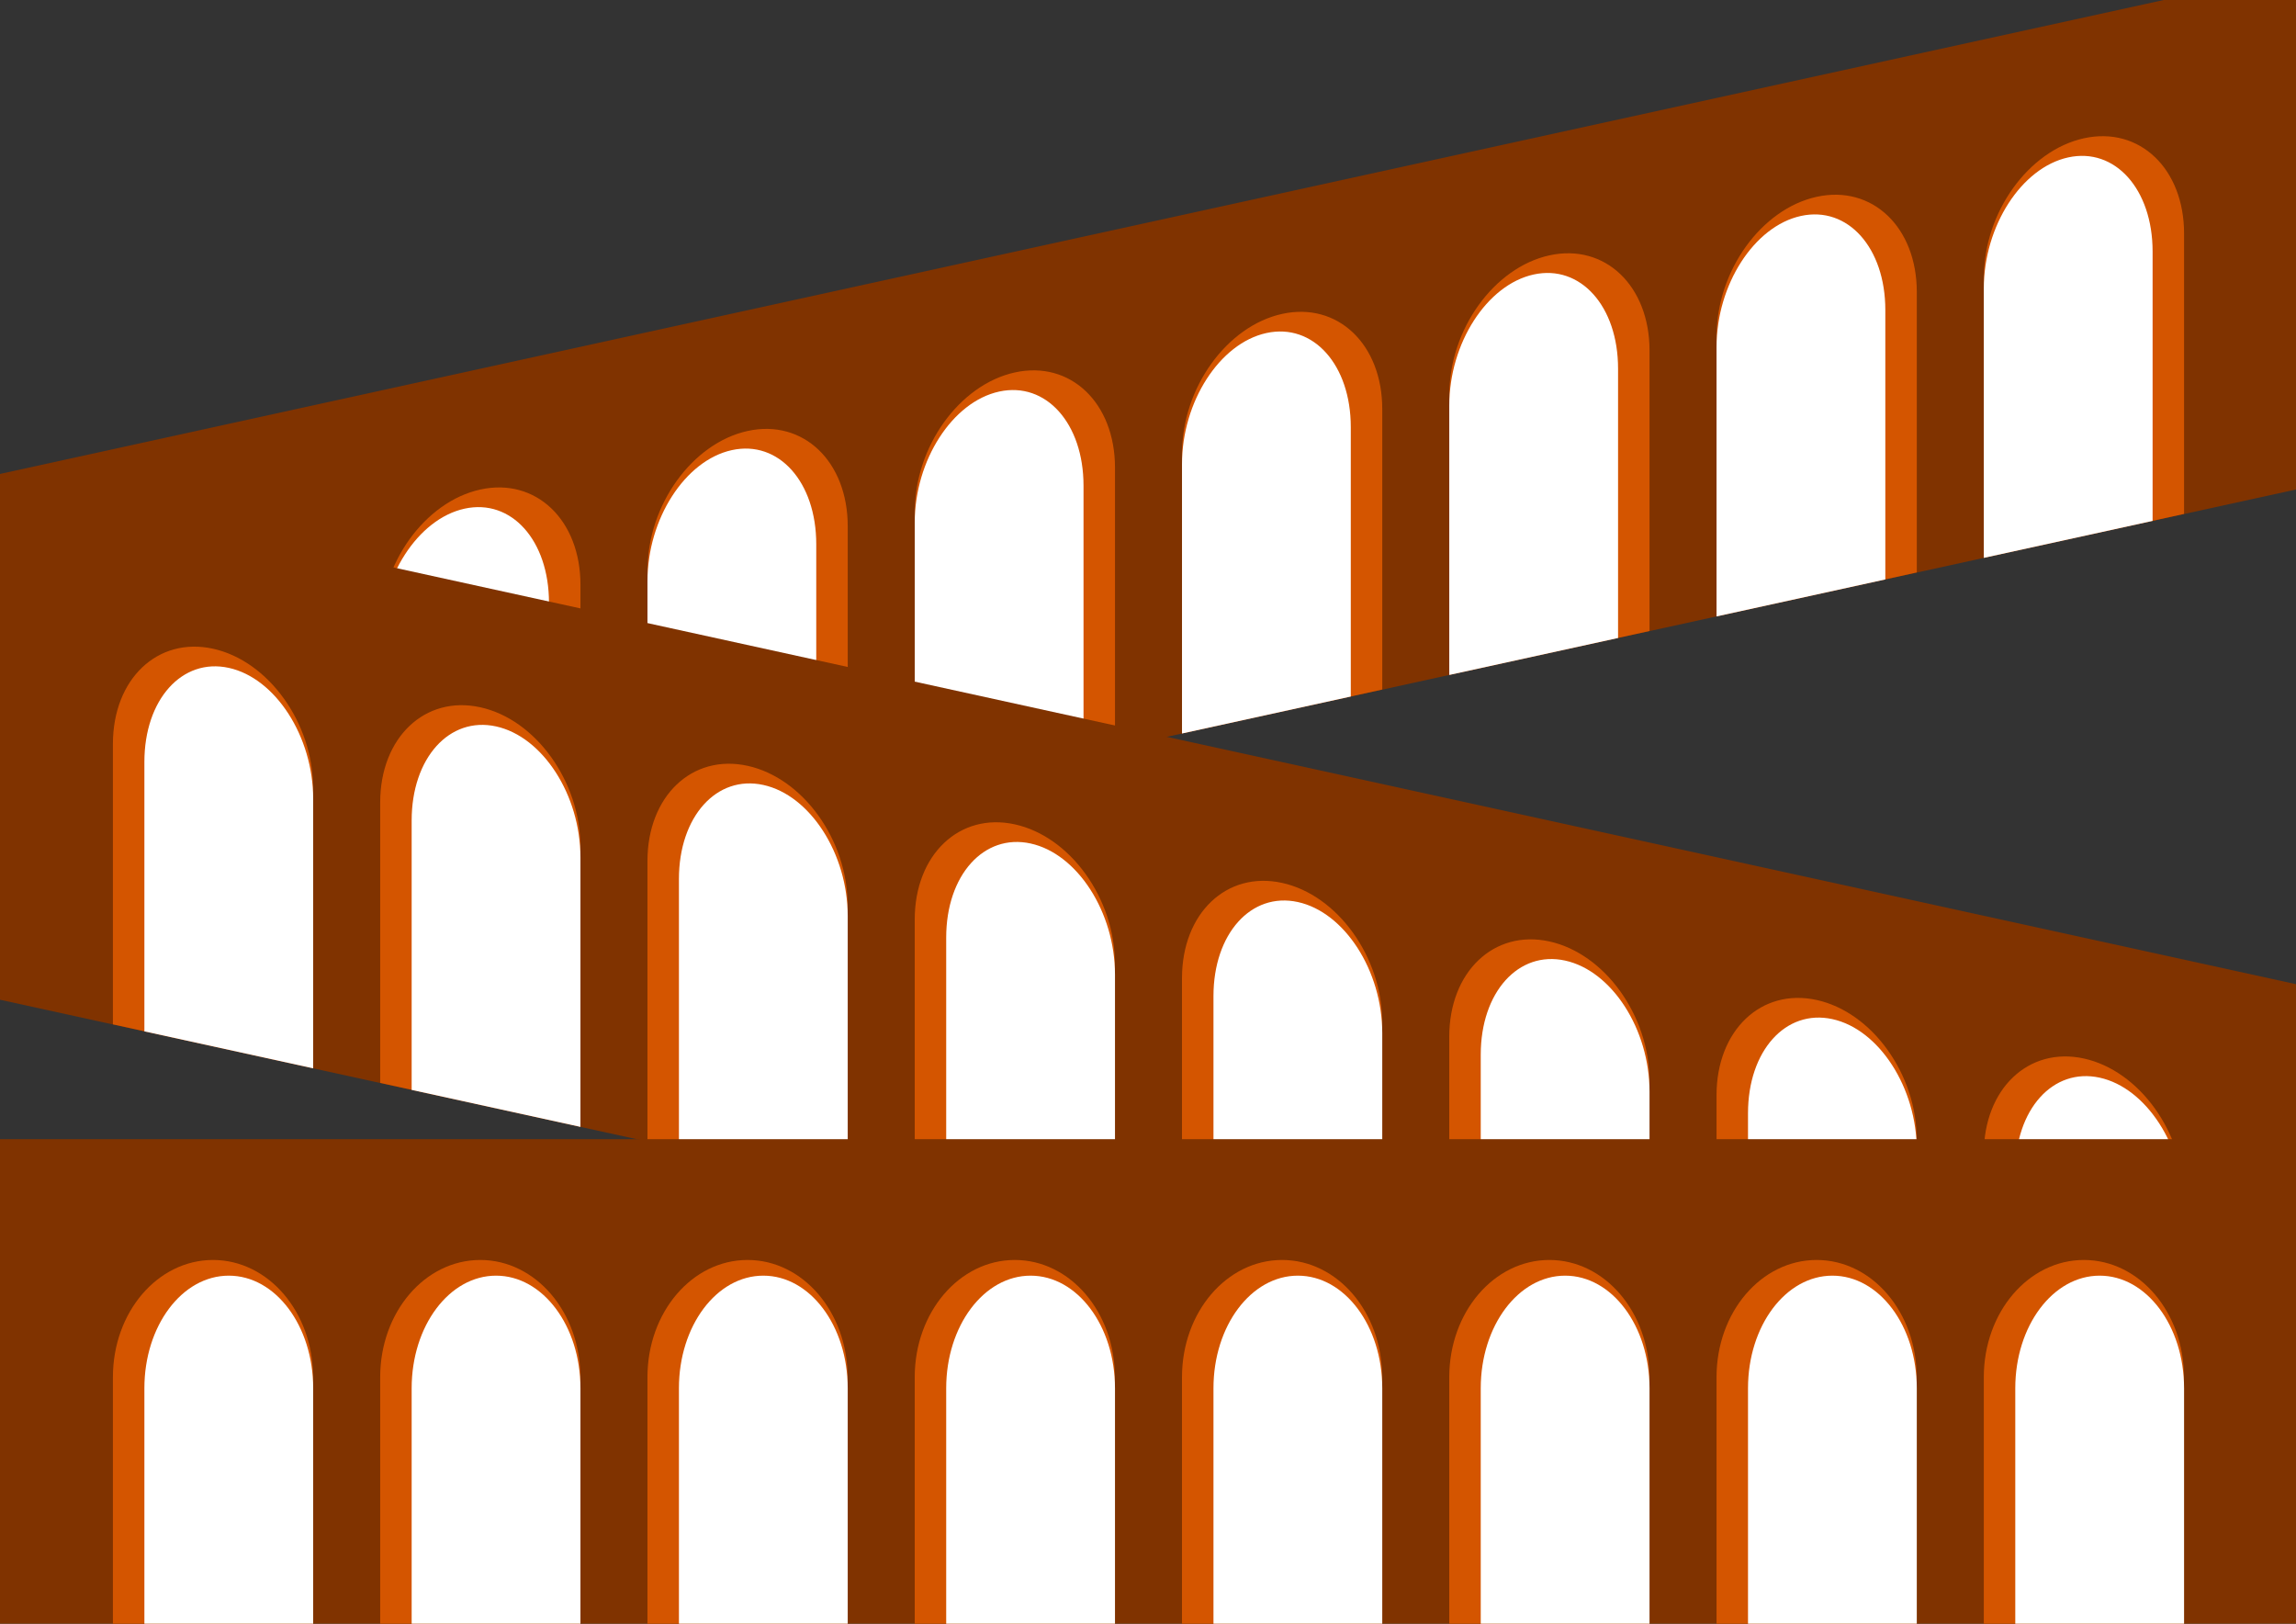 <?xml version="1.0" encoding="UTF-8" standalone="no"?>
<!-- Created with Inkscape (http://www.inkscape.org/) -->

<svg
   xmlns:dc="http://purl.org/dc/elements/1.1/"
   xmlns:cc="http://creativecommons.org/ns#"
   xmlns:rdf="http://www.w3.org/1999/02/22-rdf-syntax-ns#"
   xmlns:svg="http://www.w3.org/2000/svg"
   xmlns="http://www.w3.org/2000/svg"
   xmlns:sodipodi="http://sodipodi.sourceforge.net/DTD/sodipodi-0.dtd"
   xmlns:inkscape="http://www.inkscape.org/namespaces/inkscape"
   width="1052.362"
   height="744.094"
   id="svg2"
   version="1.1"
   inkscape:version="0.48+devel r9772"
   sodipodi:docname="New document 1">
  <rect width="100%" height="100%" fill="#333333" stroke="none"/>
  <defs
     id="defs4" />
  <sodipodi:namedview
     id="base"
     pagecolor="#ffffff"
     bordercolor="#666666"
     borderopacity="1.0"
     inkscape:pageopacity="0.0"
     inkscape:pageshadow="2"
     inkscape:zoom="0.60153462"
     inkscape:cx="752.15856"
     inkscape:cy="333.3379"
     inkscape:document-units="px"
     inkscape:current-layer="layer1"
     showgrid="false"
     inkscape:window-width="1440"
     inkscape:window-height="851"
     inkscape:window-x="0"
     inkscape:window-y="1"
     inkscape:window-maximized="1" />
  <g
     inkscape:label="Layer 1"
     inkscape:groupmode="layer"
     id="layer1"
     transform="translate(0,-308.268)">
    <g
       id="g3427"
       transform="matrix(1.026,0,0,1.026,-10.896,-13.392)">
      <g
         id="g3355">
        <g
           id="g3285"
           transform="matrix(-1,0.219,0,1,1045.024,-402.224)">
          <rect
             rx="0"
             ry="52.31"
             transform="translate(0,308.268)"
             y="392.619"
             x="1.176"
             height="231.574"
             width="1040.322"
             id="rect3287"
             style="fill:#803300;stroke:none" />
          <g
             transform="translate(-21.179,3.439)"
             id="g3289">
            <g
               id="g3291"
               transform="translate(-51.051,58.775)">
              <g
                 id="g3293">
                <path
                   style="fill:#d45500;stroke:none"
                   d="m 295.048,692.625 c -24.768,0 -44.709,23.343 -44.709,52.335 l 0,125.241 89.419,0 0,-125.241 c 0,-28.992 -19.942,-52.335 -44.709,-52.335 z"
                   id="path3295"
                   inkscape:connector-curvature="0" />
                <path
                   inkscape:connector-curvature="0"
                   id="path3297"
                   d="m 302.101,699.632 c -20.886,0 -37.703,22.428 -37.703,50.283 l 0,120.331 75.405,0 0,-120.331 c 0,-27.856 -16.816,-50.283 -37.703,-50.283 z"
                   style="fill:#ffffff;stroke:none" />
              </g>
            </g>
            <g
               transform="translate(426.54,58.775)"
               id="g3299">
              <g
                 id="g3301">
                <path
                   inkscape:connector-curvature="0"
                   id="path3303"
                   d="m 295.048,692.625 c -24.768,0 -44.709,23.343 -44.709,52.335 l 0,125.241 89.419,0 0,-125.241 c 0,-28.992 -19.942,-52.335 -44.709,-52.335 z"
                   style="fill:#d45500;stroke:none" />
                <path
                   style="fill:#ffffff;stroke:none"
                   d="m 302.101,699.632 c -20.886,0 -37.703,22.428 -37.703,50.283 l 0,120.331 75.405,0 0,-120.331 c 0,-27.856 -16.816,-50.283 -37.703,-50.283 z"
                   id="path3305"
                   inkscape:connector-curvature="0" />
              </g>
            </g>
            <g
               id="g3307"
               transform="translate(307.143,58.775)">
              <g
                 id="g3309">
                <path
                   style="fill:#d45500;stroke:none"
                   d="m 295.048,692.625 c -24.768,0 -44.709,23.343 -44.709,52.335 l 0,125.241 89.419,0 0,-125.241 c 0,-28.992 -19.942,-52.335 -44.709,-52.335 z"
                   id="path3311"
                   inkscape:connector-curvature="0" />
                <path
                   inkscape:connector-curvature="0"
                   id="path3313"
                   d="m 302.101,699.632 c -20.886,0 -37.703,22.428 -37.703,50.283 l 0,120.331 75.405,0 0,-120.331 c 0,-27.856 -16.816,-50.283 -37.703,-50.283 z"
                   style="fill:#ffffff;stroke:none" />
              </g>
            </g>
            <g
               transform="translate(187.745,58.775)"
               id="g3315">
              <g
                 id="g3317">
                <path
                   inkscape:connector-curvature="0"
                   id="path3319"
                   d="m 295.048,692.625 c -24.768,0 -44.709,23.343 -44.709,52.335 l 0,125.241 89.419,0 0,-125.241 c 0,-28.992 -19.942,-52.335 -44.709,-52.335 z"
                   style="fill:#d45500;stroke:none" />
                <path
                   style="fill:#ffffff;stroke:none"
                   d="m 302.101,699.632 c -20.886,0 -37.703,22.428 -37.703,50.283 l 0,120.331 75.405,0 0,-120.331 c 0,-27.856 -16.816,-50.283 -37.703,-50.283 z"
                   id="path3321"
                   inkscape:connector-curvature="0" />
              </g>
            </g>
            <g
               id="g3323"
               transform="translate(68.347,58.775)">
              <g
                 id="g3325">
                <path
                   style="fill:#d45500;stroke:none"
                   d="m 295.048,692.625 c -24.768,0 -44.709,23.343 -44.709,52.335 l 0,125.241 89.419,0 0,-125.241 c 0,-28.992 -19.942,-52.335 -44.709,-52.335 z"
                   id="path3327"
                   inkscape:connector-curvature="0" />
                <path
                   inkscape:connector-curvature="0"
                   id="path3329"
                   d="m 302.101,699.632 c -20.886,0 -37.703,22.428 -37.703,50.283 l 0,120.331 75.405,0 0,-120.331 c 0,-27.856 -16.816,-50.283 -37.703,-50.283 z"
                   style="fill:#ffffff;stroke:none" />
              </g>
            </g>
            <g
               transform="translate(-170.448,58.775)"
               id="g3331">
              <g
                 id="g3333">
                <path
                   inkscape:connector-curvature="0"
                   id="path3335"
                   d="m 295.048,692.625 c -24.768,0 -44.709,23.343 -44.709,52.335 l 0,125.241 89.419,0 0,-125.241 c 0,-28.992 -19.942,-52.335 -44.709,-52.335 z"
                   style="fill:#d45500;stroke:none" />
                <path
                   style="fill:#ffffff;stroke:none"
                   d="m 302.101,699.632 c -20.886,0 -37.703,22.428 -37.703,50.283 l 0,120.331 75.405,0 0,-120.331 c 0,-27.856 -16.816,-50.283 -37.703,-50.283 z"
                   id="path3337"
                   inkscape:connector-curvature="0" />
              </g>
            </g>
            <g
               id="g3339"
               transform="translate(545.938,58.775)">
              <g
                 id="g3341">
                <path
                   style="fill:#d45500;stroke:none"
                   d="m 295.048,692.625 c -24.768,0 -44.709,23.343 -44.709,52.335 l 0,125.241 89.419,0 0,-125.241 c 0,-28.992 -19.942,-52.335 -44.709,-52.335 z"
                   id="path3343"
                   inkscape:connector-curvature="0" />
                <path
                   inkscape:connector-curvature="0"
                   id="path3345"
                   d="m 302.101,699.632 c -20.886,0 -37.703,22.428 -37.703,50.283 l 0,120.331 75.405,0 0,-120.331 c 0,-27.856 -16.816,-50.283 -37.703,-50.283 z"
                   style="fill:#ffffff;stroke:none" />
              </g>
            </g>
            <g
               transform="translate(665.336,58.775)"
               id="g3347">
              <g
                 id="g3349">
                <path
                   inkscape:connector-curvature="0"
                   id="path3351"
                   d="m 295.048,692.625 c -24.768,0 -44.709,23.343 -44.709,52.335 l 0,125.241 89.419,0 0,-125.241 c 0,-28.992 -19.942,-52.335 -44.709,-52.335 z"
                   style="fill:#d45500;stroke:none" />
                <path
                   style="fill:#ffffff;stroke:none"
                   d="m 302.101,699.632 c -20.886,0 -37.703,22.428 -37.703,50.283 l 0,120.331 75.405,0 0,-120.331 c 0,-27.856 -16.816,-50.283 -37.703,-50.283 z"
                   id="path3353"
                   inkscape:connector-curvature="0" />
              </g>
            </g>
          </g>
        </g>
        <g
           transform="matrix(1,0.219,0,1,2.351,-174.224)"
           id="g3215">
          <rect
             style="fill:#803300;stroke:none"
             id="rect3217"
             width="1040.322"
             height="231.574"
             x="1.176"
             y="392.619"
             transform="translate(0,308.268)"
             ry="52.31"
             rx="0" />
          <g
             id="g3219"
             transform="translate(-21.179,3.439)">
            <g
               transform="translate(-51.051,58.775)"
               id="g3221">
              <g
                 id="g3223">
                <path
                   inkscape:connector-curvature="0"
                   id="path3225"
                   d="m 295.048,692.625 c -24.768,0 -44.709,23.343 -44.709,52.335 l 0,125.241 89.419,0 0,-125.241 c 0,-28.992 -19.942,-52.335 -44.709,-52.335 z"
                   style="fill:#d45500;stroke:none" />
                <path
                   style="fill:#ffffff;stroke:none"
                   d="m 302.101,699.632 c -20.886,0 -37.703,22.428 -37.703,50.283 l 0,120.331 75.405,0 0,-120.331 c 0,-27.856 -16.816,-50.283 -37.703,-50.283 z"
                   id="path3227"
                   inkscape:connector-curvature="0" />
              </g>
            </g>
            <g
               id="g3229"
               transform="translate(426.54,58.775)">
              <g
                 id="g3231">
                <path
                   style="fill:#d45500;stroke:none"
                   d="m 295.048,692.625 c -24.768,0 -44.709,23.343 -44.709,52.335 l 0,125.241 89.419,0 0,-125.241 c 0,-28.992 -19.942,-52.335 -44.709,-52.335 z"
                   id="path3233"
                   inkscape:connector-curvature="0" />
                <path
                   inkscape:connector-curvature="0"
                   id="path3235"
                   d="m 302.101,699.632 c -20.886,0 -37.703,22.428 -37.703,50.283 l 0,120.331 75.405,0 0,-120.331 c 0,-27.856 -16.816,-50.283 -37.703,-50.283 z"
                   style="fill:#ffffff;stroke:none" />
              </g>
            </g>
            <g
               transform="translate(307.143,58.775)"
               id="g3237">
              <g
                 id="g3239">
                <path
                   inkscape:connector-curvature="0"
                   id="path3241"
                   d="m 295.048,692.625 c -24.768,0 -44.709,23.343 -44.709,52.335 l 0,125.241 89.419,0 0,-125.241 c 0,-28.992 -19.942,-52.335 -44.709,-52.335 z"
                   style="fill:#d45500;stroke:none" />
                <path
                   style="fill:#ffffff;stroke:none"
                   d="m 302.101,699.632 c -20.886,0 -37.703,22.428 -37.703,50.283 l 0,120.331 75.405,0 0,-120.331 c 0,-27.856 -16.816,-50.283 -37.703,-50.283 z"
                   id="path3243"
                   inkscape:connector-curvature="0" />
              </g>
            </g>
            <g
               id="g3245"
               transform="translate(187.745,58.775)">
              <g
                 id="g3247">
                <path
                   style="fill:#d45500;stroke:none"
                   d="m 295.048,692.625 c -24.768,0 -44.709,23.343 -44.709,52.335 l 0,125.241 89.419,0 0,-125.241 c 0,-28.992 -19.942,-52.335 -44.709,-52.335 z"
                   id="path3249"
                   inkscape:connector-curvature="0" />
                <path
                   inkscape:connector-curvature="0"
                   id="path3251"
                   d="m 302.101,699.632 c -20.886,0 -37.703,22.428 -37.703,50.283 l 0,120.331 75.405,0 0,-120.331 c 0,-27.856 -16.816,-50.283 -37.703,-50.283 z"
                   style="fill:#ffffff;stroke:none" />
              </g>
            </g>
            <g
               transform="translate(68.347,58.775)"
               id="g3253">
              <g
                 id="g3255">
                <path
                   inkscape:connector-curvature="0"
                   id="path3257"
                   d="m 295.048,692.625 c -24.768,0 -44.709,23.343 -44.709,52.335 l 0,125.241 89.419,0 0,-125.241 c 0,-28.992 -19.942,-52.335 -44.709,-52.335 z"
                   style="fill:#d45500;stroke:none" />
                <path
                   style="fill:#ffffff;stroke:none"
                   d="m 302.101,699.632 c -20.886,0 -37.703,22.428 -37.703,50.283 l 0,120.331 75.405,0 0,-120.331 c 0,-27.856 -16.816,-50.283 -37.703,-50.283 z"
                   id="path3259"
                   inkscape:connector-curvature="0" />
              </g>
            </g>
            <g
               id="g3261"
               transform="translate(-170.448,58.775)">
              <g
                 id="g3263">
                <path
                   style="fill:#d45500;stroke:none"
                   d="m 295.048,692.625 c -24.768,0 -44.709,23.343 -44.709,52.335 l 0,125.241 89.419,0 0,-125.241 c 0,-28.992 -19.942,-52.335 -44.709,-52.335 z"
                   id="path3265"
                   inkscape:connector-curvature="0" />
                <path
                   inkscape:connector-curvature="0"
                   id="path3267"
                   d="m 302.101,699.632 c -20.886,0 -37.703,22.428 -37.703,50.283 l 0,120.331 75.405,0 0,-120.331 c 0,-27.856 -16.816,-50.283 -37.703,-50.283 z"
                   style="fill:#ffffff;stroke:none" />
              </g>
            </g>
            <g
               transform="translate(545.938,58.775)"
               id="g3269">
              <g
                 id="g3271">
                <path
                   inkscape:connector-curvature="0"
                   id="path3273"
                   d="m 295.048,692.625 c -24.768,0 -44.709,23.343 -44.709,52.335 l 0,125.241 89.419,0 0,-125.241 c 0,-28.992 -19.942,-52.335 -44.709,-52.335 z"
                   style="fill:#d45500;stroke:none" />
                <path
                   style="fill:#ffffff;stroke:none"
                   d="m 302.101,699.632 c -20.886,0 -37.703,22.428 -37.703,50.283 l 0,120.331 75.405,0 0,-120.331 c 0,-27.856 -16.816,-50.283 -37.703,-50.283 z"
                   id="path3275"
                   inkscape:connector-curvature="0" />
              </g>
            </g>
            <g
               id="g3277"
               transform="translate(665.336,58.775)">
              <g
                 id="g3279">
                <path
                   style="fill:#d45500;stroke:none"
                   d="m 295.048,692.625 c -24.768,0 -44.709,23.343 -44.709,52.335 l 0,125.241 89.419,0 0,-125.241 c 0,-28.992 -19.942,-52.335 -44.709,-52.335 z"
                   id="path3281"
                   inkscape:connector-curvature="0" />
                <path
                   inkscape:connector-curvature="0"
                   id="path3283"
                   d="m 302.101,699.632 c -20.886,0 -37.703,22.428 -37.703,50.283 l 0,120.331 75.405,0 0,-120.331 c 0,-27.856 -16.816,-50.283 -37.703,-50.283 z"
                   style="fill:#ffffff;stroke:none" />
              </g>
            </g>
          </g>
        </g>
      </g>
      <g
         transform="translate(2.351,121.444)"
         id="g3179">
        <rect
           style="fill:#803300;stroke:none"
           id="rect3177"
           width="1040.322"
           height="231.574"
           x="1.176"
           y="392.619"
           transform="translate(0,308.268)"
           ry="52.31"
           rx="0" />
        <g
           id="g3143"
           transform="translate(-21.179,3.439)">
          <g
             transform="translate(-51.051,58.775)"
             id="g3082">
            <g
               id="g3078">
              <path
                 inkscape:connector-curvature="0"
                 id="rect3069"
                 d="m 295.048,692.625 c -24.768,0 -44.709,23.343 -44.709,52.335 l 0,125.241 89.419,0 0,-125.241 c 0,-28.992 -19.942,-52.335 -44.709,-52.335 z"
                 style="fill:#d45500;stroke:none" />
              <path
                 style="fill:#ffffff;stroke:none"
                 d="m 302.101,699.632 c -20.886,0 -37.703,22.428 -37.703,50.283 l 0,120.331 75.405,0 0,-120.331 c 0,-27.856 -16.816,-50.283 -37.703,-50.283 z"
                 id="path3076"
                 inkscape:connector-curvature="0" />
            </g>
          </g>
          <g
             id="g3087"
             transform="translate(426.54,58.775)">
            <g
               id="g3089">
              <path
                 style="fill:#d45500;stroke:none"
                 d="m 295.048,692.625 c -24.768,0 -44.709,23.343 -44.709,52.335 l 0,125.241 89.419,0 0,-125.241 c 0,-28.992 -19.942,-52.335 -44.709,-52.335 z"
                 id="path3091"
                 inkscape:connector-curvature="0" />
              <path
                 inkscape:connector-curvature="0"
                 id="path3093"
                 d="m 302.101,699.632 c -20.886,0 -37.703,22.428 -37.703,50.283 l 0,120.331 75.405,0 0,-120.331 c 0,-27.856 -16.816,-50.283 -37.703,-50.283 z"
                 style="fill:#ffffff;stroke:none" />
            </g>
          </g>
          <g
             transform="translate(307.143,58.775)"
             id="g3095">
            <g
               id="g3097">
              <path
                 inkscape:connector-curvature="0"
                 id="path3099"
                 d="m 295.048,692.625 c -24.768,0 -44.709,23.343 -44.709,52.335 l 0,125.241 89.419,0 0,-125.241 c 0,-28.992 -19.942,-52.335 -44.709,-52.335 z"
                 style="fill:#d45500;stroke:none" />
              <path
                 style="fill:#ffffff;stroke:none"
                 d="m 302.101,699.632 c -20.886,0 -37.703,22.428 -37.703,50.283 l 0,120.331 75.405,0 0,-120.331 c 0,-27.856 -16.816,-50.283 -37.703,-50.283 z"
                 id="path3101"
                 inkscape:connector-curvature="0" />
            </g>
          </g>
          <g
             id="g3103"
             transform="translate(187.745,58.775)">
            <g
               id="g3105">
              <path
                 style="fill:#d45500;stroke:none"
                 d="m 295.048,692.625 c -24.768,0 -44.709,23.343 -44.709,52.335 l 0,125.241 89.419,0 0,-125.241 c 0,-28.992 -19.942,-52.335 -44.709,-52.335 z"
                 id="path3107"
                 inkscape:connector-curvature="0" />
              <path
                 inkscape:connector-curvature="0"
                 id="path3109"
                 d="m 302.101,699.632 c -20.886,0 -37.703,22.428 -37.703,50.283 l 0,120.331 75.405,0 0,-120.331 c 0,-27.856 -16.816,-50.283 -37.703,-50.283 z"
                 style="fill:#ffffff;stroke:none" />
            </g>
          </g>
          <g
             transform="translate(68.347,58.775)"
             id="g3111">
            <g
               id="g3113">
              <path
                 inkscape:connector-curvature="0"
                 id="path3115"
                 d="m 295.048,692.625 c -24.768,0 -44.709,23.343 -44.709,52.335 l 0,125.241 89.419,0 0,-125.241 c 0,-28.992 -19.942,-52.335 -44.709,-52.335 z"
                 style="fill:#d45500;stroke:none" />
              <path
                 style="fill:#ffffff;stroke:none"
                 d="m 302.101,699.632 c -20.886,0 -37.703,22.428 -37.703,50.283 l 0,120.331 75.405,0 0,-120.331 c 0,-27.856 -16.816,-50.283 -37.703,-50.283 z"
                 id="path3117"
                 inkscape:connector-curvature="0" />
            </g>
          </g>
          <g
             id="g3119"
             transform="translate(-170.448,58.775)">
            <g
               id="g3121">
              <path
                 style="fill:#d45500;stroke:none"
                 d="m 295.048,692.625 c -24.768,0 -44.709,23.343 -44.709,52.335 l 0,125.241 89.419,0 0,-125.241 c 0,-28.992 -19.942,-52.335 -44.709,-52.335 z"
                 id="path3123"
                 inkscape:connector-curvature="0" />
              <path
                 inkscape:connector-curvature="0"
                 id="path3125"
                 d="m 302.101,699.632 c -20.886,0 -37.703,22.428 -37.703,50.283 l 0,120.331 75.405,0 0,-120.331 c 0,-27.856 -16.816,-50.283 -37.703,-50.283 z"
                 style="fill:#ffffff;stroke:none" />
            </g>
          </g>
          <g
             transform="translate(545.938,58.775)"
             id="g3127">
            <g
               id="g3129">
              <path
                 inkscape:connector-curvature="0"
                 id="path3131"
                 d="m 295.048,692.625 c -24.768,0 -44.709,23.343 -44.709,52.335 l 0,125.241 89.419,0 0,-125.241 c 0,-28.992 -19.942,-52.335 -44.709,-52.335 z"
                 style="fill:#d45500;stroke:none" />
              <path
                 style="fill:#ffffff;stroke:none"
                 d="m 302.101,699.632 c -20.886,0 -37.703,22.428 -37.703,50.283 l 0,120.331 75.405,0 0,-120.331 c 0,-27.856 -16.816,-50.283 -37.703,-50.283 z"
                 id="path3133"
                 inkscape:connector-curvature="0" />
            </g>
          </g>
          <g
             id="g3135"
             transform="translate(665.336,58.775)">
            <g
               id="g3137">
              <path
                 style="fill:#d45500;stroke:none"
                 d="m 295.048,692.625 c -24.768,0 -44.709,23.343 -44.709,52.335 l 0,125.241 89.419,0 0,-125.241 c 0,-28.992 -19.942,-52.335 -44.709,-52.335 z"
                 id="path3139"
                 inkscape:connector-curvature="0" />
              <path
                 inkscape:connector-curvature="0"
                 id="path3141"
                 d="m 302.101,699.632 c -20.886,0 -37.703,22.428 -37.703,50.283 l 0,120.331 75.405,0 0,-120.331 c 0,-27.856 -16.816,-50.283 -37.703,-50.283 z"
                 style="fill:#ffffff;stroke:none" />
            </g>
          </g>
        </g>
      </g>
    </g>
  </g>
</svg>
